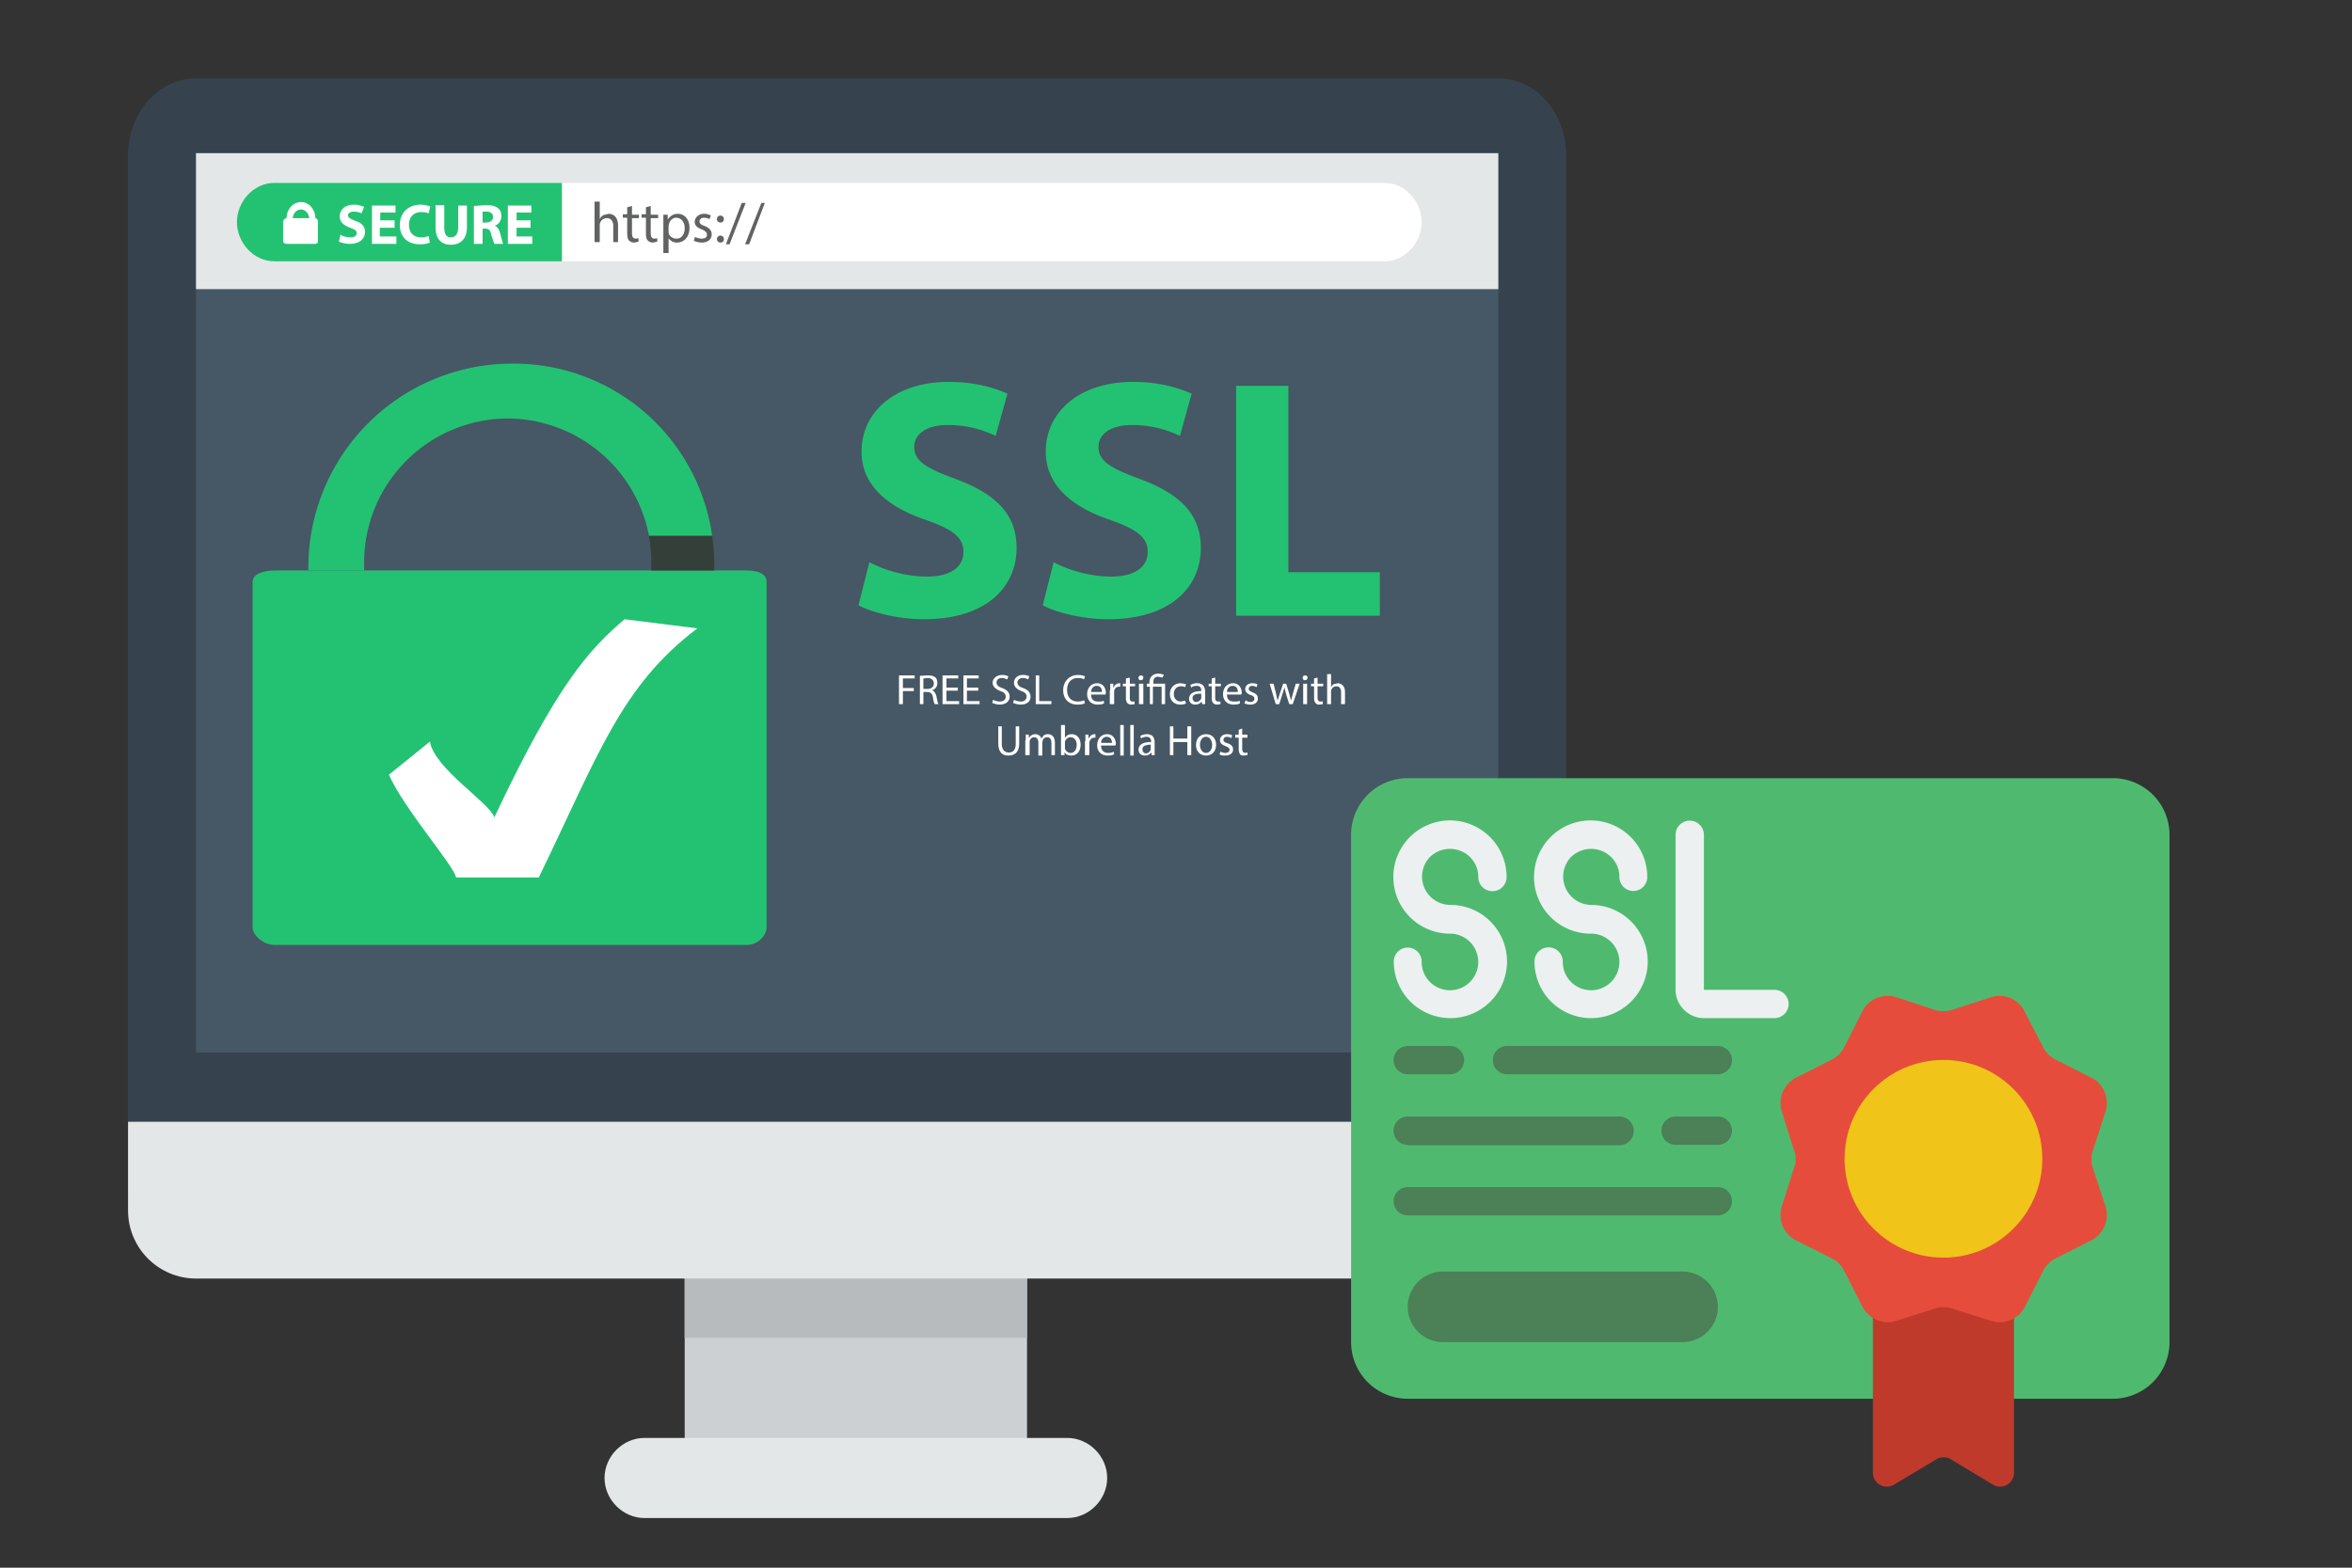 <svg xmlns="http://www.w3.org/2000/svg" width="540" height="360"><rect width="100%" height="100%" fill="#333333" stroke="none"/><path fill="#CCD0D2" d="M157.2 293.3h78.6v37h-78.6v-37z"/><path fill="#E4E7E7" d="M148 330.2h97c5 0 9.2 4.2 9.2 9.2 0 5-4.2 9.2-9.2 9.2h-97c-5 0-9.2-4.2-9.2-9.2 0-5 4.2-9.2 9.2-9.2z"/><path fill="#36434F" d="M45 18h299c8.6 0 15.6 7.9 15.6 17.7v238.1c0 9.8-330.2 9.8-330.2 0V35.7c0-9.8 7-17.7 15.6-17.7z"/><path fill="#465765" d="M45 35h299v206.7H45V35.1z"/><path fill="#E4E7E7" d="M45 35.2h299v31.2H45V35.2z"/><path fill="#B7BBBD" d="M157.2 293.3h78.6v13.9h-78.6v-14z"/><path fill="#E4E7E7" d="M29.4 278c0 8.6 7 15.6 15.6 15.6h299c8.6 0 15.6-7 15.6-15.6v-20.4H29.4V278z"/><path fill="#23C272" d="M176 213c0 1.8-2 4-4.5 4H63.1c-2.6 0-5.1-2.2-5.1-4v-79.4c0-1.8 2.5-2.6 5.1-2.6h108.4c2.6 0 4.5.8 4.5 2.6V213z"/><path fill="#FFF" d="M123.7 201.5h-19c-.3-2.5-12-15.8-15.4-23.6l9.4-7.6c1.1 6.3 13.7 14 14.8 17.4 14.4-30.6 21.8-38.6 29.9-45.5l16.7 2.1c-17.6 13.3-22.8 29.2-36.4 57.2z"/><path fill="#343F39" d="M149 123a36.4 36.4 0 0 1 .5 8H164a54 54 0 0 0-.5-8H149z"/><path fill="#23C272" d="M117.4 83.5A46.8 46.8 0 0 0 70.8 131h12.8v-1.7a33.1 33.1 0 0 1 33-33.2A33.2 33.2 0 0 1 149 123h14.5a46 46 0 0 0-46-39.5z"/><g fill="#23C272"><path d="M199.6 129.1c3.2 1.7 8.1 3.3 13.2 3.3 5.5 0 8.4-2.2 8.4-5.7 0-3.3-2.5-5.2-8.9-7.4-8.7-3-14.5-8-14.5-15.6 0-9 7.6-16 20-16 6 0 10.4 1.3 13.5 2.7l-2.7 9.7a25 25 0 0 0-11-2.5c-5.2 0-7.7 2.3-7.7 5 0 3.4 3 5 9.8 7.5 9.3 3.5 13.7 8.3 13.7 15.7 0 8.9-6.8 16.4-21.3 16.4-6 0-12-1.6-15-3.2l2.5-9.9zM241.9 129.1c3.2 1.7 8.1 3.3 13.2 3.3 5.5 0 8.4-2.2 8.4-5.7 0-3.3-2.5-5.2-8.9-7.4-8.7-3-14.5-8-14.5-15.6 0-9 7.6-16 20-16 6 0 10.3 1.3 13.5 2.7l-2.7 9.7a25 25 0 0 0-11-2.5c-5.2 0-7.7 2.3-7.7 5 0 3.4 3 5 9.8 7.5 9.3 3.5 13.7 8.3 13.7 15.7 0 8.9-6.8 16.4-21.3 16.4-6 0-12-1.6-15-3.2l2.5-9.9zM283.8 88.6h12v42.8h21v10h-33V88.6z"/></g><path fill="#FFF" d="M317.9 42H129v18h188.9c4.7 0 8.5-4.3 8.5-9s-3.8-9-8.5-9z"/><path fill="#23C272" d="M63 42c-4.8 0-8.6 4.3-8.6 9s3.8 9 8.6 9h66V42H63z"/><g fill="#FFF"><path d="M78.3 54a5 5 0 0 0 2.2.5c.9 0 1.4-.4 1.4-1 0-.5-.4-.8-1.5-1.2C79 51.8 78 51 78 49.7c0-1.5 1.2-2.7 3.3-2.7 1 0 1.7.3 2.3.5L83 49c-.3-.2-1-.4-1.8-.4s-1.3.4-1.3.8c0 .6.5.8 1.6 1.3 1.6.5 2.3 1.3 2.3 2.6 0 1.4-1.1 2.7-3.5 2.7-1 0-2-.3-2.5-.5l.4-1.7zM90.5 52.3h-3.3v2H91V56h-5.6v-8.8h5.4v1.6h-3.5v1.8h3.3v1.7zM98.7 55.7c-.4.2-1.2.4-2.3.4-3 0-4.6-1.9-4.6-4.4 0-3 2.1-4.7 4.8-4.7 1 0 1.8.3 2.2.4l-.4 1.6c-.4-.2-1-.3-1.7-.3-1.6 0-2.8 1-2.8 2.9 0 1.8 1 2.9 2.8 2.9a5 5 0 0 0 1.7-.3l.3 1.5zM102 47.2v5c0 1.6.5 2.3 1.5 2.3s1.7-.7 1.7-2.3v-5h2v5c0 2.6-1.4 4-3.7 4-2.2 0-3.5-1.3-3.5-4.1v-5h2zM108.9 47.3l2.6-.2c1.3 0 2.2.2 2.8.7.6.4.8 1 .8 1.8 0 1.2-.7 2-1.5 2.2.6.3 1 .9 1.2 1.7l.7 2.5h-2l-.7-2c-.2-1.2-.6-1.5-1.4-1.5h-.6V56h-2v-8.7zm2 3.8h.7c1 0 1.6-.5 1.6-1.3s-.6-1.2-1.5-1.2a5 5 0 0 0-.9 0v2.5zM121.8 52.3h-3.2v2h3.6V56h-5.6v-8.8h5.4v1.6h-3.4v1.8h3.2v1.7z"/></g><g fill="#616362"><path d="M136.5 46.3h1.2v4c.2-.4.5-.7.8-.9l1.2-.3c.9 0 2.2.5 2.2 2.7v3.8h-1.1v-3.7c0-1-.4-1.8-1.5-1.8a1.6 1.6 0 0 0-1.6 1.7v3.8h-1.2v-9.3zM145.1 47.4v1.9h1.6v.8h-1.6v3.4c0 .8.2 1.3.9 1.3l.6-.1v.8l-1 .2c-.5 0-.9-.2-1.2-.5-.3-.3-.4-.9-.4-1.6V50h-1v-.8h1v-1.6l1.1-.3zM149.4 47.4v1.9h1.7v.8h-1.7v3.4c0 .8.2 1.3.9 1.3l.6-.1v.8l-1 .2c-.5 0-.9-.2-1.2-.5-.3-.3-.4-.9-.4-1.6V50h-1v-.8h1v-1.6l1.1-.3zM152.3 51.3v-2h1v1h.1c.5-.7 1.2-1.2 2.2-1.2 1.6 0 2.7 1.3 2.7 3.2 0 2.3-1.4 3.4-2.9 3.4-.8 0-1.5-.4-1.9-1v3.4h-1.2v-6.8zm1.2 1.7v.5c.2.8 1 1.3 1.8 1.3 1.2 0 1.9-1 1.9-2.4 0-1.3-.7-2.4-2-2.4-.7 0-1.4.6-1.6 1.4l-.1.5v1zM159.6 54.4c.3.2 1 .4 1.5.4.9 0 1.2-.4 1.2-.9s-.3-.8-1.1-1.2c-1.2-.4-1.7-1-1.7-1.7 0-1 .8-1.9 2.2-1.9.6 0 1.2.2 1.5.4l-.3.8c-.2-.1-.7-.3-1.3-.3-.6 0-1 .4-1 .8 0 .6.4.8 1.2 1.1 1 .4 1.6 1 1.6 1.9 0 1.1-.8 1.9-2.3 1.9-.7 0-1.3-.2-1.8-.4l.3-1zM164.6 50.3c0-.5.4-.8.8-.8s.8.3.8.8-.3.8-.8.8c-.4 0-.8-.3-.8-.8zm0 4.6c0-.5.4-.8.8-.8s.8.3.8.8-.3.8-.8.8c-.4 0-.8-.3-.8-.8zM166.7 56l3.6-9.4h.9l-3.7 9.5h-.8zM171.1 56l3.7-9.4h.8l-3.6 9.5h-.9z"/></g><ellipse fill="#FFF" cx="69.1" cy="50.1" rx="3.3" ry="3.7"/><ellipse fill="#23C272" cx="69.1" cy="50.3" rx="1.9" ry="2.2"/><path fill="#FFF" d="M73 55.3c0 .5-.2.7-.7.7h-6.5c-.4 0-.8-.2-.8-.7V51c0-.5.4-.9.8-.9h6.5c.5 0 .7.4.7.9v4.4z"/><g fill="#FFF"><path d="M206.4 155.1h3.6v.7h-2.7v2.2h2.5v.7h-2.5v3h-.9v-6.6zM211.2 155.2l1.6-.1c1 0 1.5.1 2 .5.3.3.4.8.4 1.3 0 .8-.5 1.4-1.2 1.6.5.2.8.7 1 1.4.2 1 .3 1.6.5 1.8h-.9c-.1-.2-.3-.7-.4-1.6-.2-.9-.6-1.2-1.4-1.2h-.8v2.8h-.8v-6.5zm.8 3h1c.8 0 1.4-.5 1.4-1.2 0-.9-.6-1.3-1.5-1.3l-.9.1v2.4zM219.9 158.6h-2.6v2.4h2.9v.7h-3.8v-6.6h3.6v.7h-2.7v2.1h2.6v.7zM224.7 158.6H222v2.4h2.9v.7h-3.7v-6.6h3.5v.7h-2.7v2.1h2.6v.7zM228 160.7c.4.2 1 .4 1.5.4 1 0 1.4-.5 1.4-1.1 0-.6-.3-1-1.2-1.3-1-.4-1.8-1-1.8-1.9 0-1 .9-1.8 2.2-1.8a3 3 0 0 1 1.4.3l-.2.7c-.2 0-.7-.3-1.3-.3-.9 0-1.2.6-1.2 1 0 .6.4 1 1.3 1.3 1.1.4 1.7 1 1.7 2s-.8 1.8-2.3 1.8c-.6 0-1.3-.2-1.7-.4l.2-.7zM232.8 160.7c.4.2 1 .4 1.6.4.8 0 1.3-.5 1.3-1.1 0-.6-.3-1-1.2-1.3-1-.4-1.7-1-1.7-1.9 0-1 .8-1.8 2-1.8a3 3 0 0 1 1.5.3l-.2.7c-.2 0-.6-.3-1.2-.3-1 0-1.3.6-1.3 1 0 .6.4 1 1.3 1.3 1.1.4 1.7 1 1.7 2s-.7 1.8-2.3 1.8c-.6 0-1.3-.2-1.7-.4l.2-.7zM237.8 155.1h.8v5.9h2.8v.7h-3.6v-6.6zM249 161.5c-.2.2-.9.3-1.7.3-1.8 0-3.2-1.2-3.2-3.3 0-2 1.4-3.5 3.4-3.5.8 0 1.3.2 1.6.3l-.2.7c-.4-.2-.8-.3-1.4-.3-1.5 0-2.5 1-2.5 2.7 0 1.7.9 2.7 2.5 2.7.5 0 1-.1 1.4-.3l.2.7zM250.5 159.5c0 1.2.7 1.6 1.6 1.6.6 0 1 0 1.3-.2l.1.6c-.3.2-.8.3-1.5.3-1.5 0-2.4-1-2.4-2.4s.9-2.5 2.3-2.5c1.5 0 2 1.3 2 2.2l-.1.4h-3.3zm2.5-.6c0-.6-.2-1.4-1.2-1.4-.9 0-1.3.8-1.3 1.4h2.5zM254.9 158.5V157h.7v1c.3-.7.8-1.1 1.4-1.1h.2v.8h-.3c-.6 0-1 .4-1.1 1v3h-1v-3.2zM259.4 155.6v1.4h1.2v.6h-1.2v2.6c0 .6.1.9.6.9h.5v.6l-.7.1c-.4 0-.8-.1-1-.4-.2-.2-.3-.6-.3-1.2v-2.6h-.7v-.6h.7v-1.2l.9-.2zM262.5 155.6c0 .3-.2.6-.5.6a.5.5 0 0 1-.6-.6c0-.3.3-.5.6-.5s.5.2.5.5zm-1 6.1V157h1v4.7h-1zM264 161.7v-4h-.7v-.7h.6v-.3c0-1.2.8-2 2-2 .5 0 1 .1 1.3.3l-.3.6-1-.2c-.9 0-1.1.6-1.1 1.3v.3h2.7v4.7h-.8v-4h-2v4h-.8zM272.3 161.5c-.2.2-.7.3-1.3.3-1.5 0-2.4-1-2.4-2.4 0-1.5 1-2.5 2.5-2.5l1.2.2-.2.7a2 2 0 0 0-1-.2c-1 0-1.6.8-1.6 1.8s.7 1.7 1.6 1.7l1-.2.2.6zM276 161.7l-.1-.6c-.3.4-.8.7-1.5.7-1 0-1.4-.7-1.4-1.3 0-1.2 1-1.8 2.8-1.8v-.1c0-.4-.1-1.1-1-1.1-.5 0-1 .1-1.3.4l-.2-.6a3 3 0 0 1 1.6-.4c1.4 0 1.8 1 1.8 2v2.8h-.8zm-.2-2.4c-1 0-2 .1-2 1 0 .6.4.9.8.9.6 0 1-.4 1.2-.8v-1.1zM279 155.6v1.4h1.3v.6H279v2.6c0 .6.2.9.7.9h.5v.6l-.7.1c-.4 0-.8-.1-1-.4-.2-.2-.3-.6-.3-1.2v-2.6h-.7v-.6h.7v-1.2l.8-.2zM281.7 159.5c0 1.2.7 1.6 1.6 1.6.6 0 1 0 1.3-.2l.1.6c-.3.2-.8.3-1.5.3-1.5 0-2.4-1-2.4-2.4s.9-2.5 2.3-2.5c1.5 0 2 1.3 2 2.2l-.1.4h-3.3zm2.5-.6c0-.6-.2-1.4-1.2-1.4-.9 0-1.3.8-1.3 1.4h2.5zM286 160.8c.2.2.7.4 1 .4.7 0 1-.3 1-.7 0-.4-.2-.7-.9-.9-.8-.3-1.2-.8-1.2-1.3 0-.8.6-1.4 1.6-1.4.5 0 1 .1 1.2.3l-.2.6c-.2-.1-.6-.3-1-.3-.5 0-.8.3-.8.7 0 .4.3.5.9.8.8.3 1.2.7 1.2 1.4 0 .8-.6 1.4-1.7 1.4-.6 0-1-.1-1.4-.3l.3-.7zM292.4 157l.6 2.4.3 1.5.5-1.5.8-2.4h.7l.7 2.3.4 1.6.4-1.5.7-2.4h.9l-1.6 4.7h-.8l-.7-2.2-.4-1.6-.5 1.6-.7 2.2h-.8l-1.4-4.7h.9zM300.2 155.6c0 .3-.2.6-.6.6a.5.5 0 0 1-.5-.6c0-.3.2-.5.5-.5.4 0 .6.2.6.5zm-1 6.1V157h.9v4.7h-.9zM302.5 155.6v1.4h1.3v.6h-1.3v2.6c0 .6.2.9.7.9h.5v.6l-.7.1c-.5 0-.8-.1-1-.4-.2-.2-.3-.6-.3-1.2v-2.6h-.7v-.6h.7v-1.2l.8-.2zM304.7 154.8h.9v3c.1-.3.4-.5.6-.7l1-.2c.5 0 1.6.4 1.6 2v2.8h-.9V159c0-.8-.3-1.4-1.1-1.4a1.2 1.2 0 0 0-1.2 1.3v2.8h-.9v-7zM230 166.8v4c0 1.4.7 2 1.6 2 1 0 1.6-.6 1.6-2v-4h.8v3.9c0 2-1 2.8-2.5 2.8-1.3 0-2.3-.7-2.3-2.8v-3.9h.8zM235.5 170v-1.3h.7v.8c.3-.5.8-.9 1.5-.9s1.2.4 1.4 1l.5-.7c.3-.2.6-.3 1-.3.7 0 1.6.4 1.6 2v2.8h-.8v-2.6c0-1-.3-1.5-1-1.5-.5 0-1 .4-1 .8l-.1.4v3h-.9v-2.9c0-.8-.3-1.3-1-1.3-.5 0-.9.4-1 .9V173.4h-1V170zM243.6 173.4v-6.9h.9v3c.3-.6.8-.9 1.6-.9 1.2 0 2 1 2 2.4 0 1.7-1 2.5-2.1 2.5-.7 0-1.3-.2-1.6-.8v.7h-.8zm.9-1.9v.4c.2.6.7 1 1.3 1 .9 0 1.4-.8 1.4-1.9 0-.9-.5-1.7-1.4-1.7-.6 0-1.1.4-1.3 1V171.5zM249.2 170.2v-1.5h.7v1c.3-.7.8-1.1 1.4-1.1h.2v.8h-.3c-.6 0-1 .5-1.1 1.1v2.9h-1v-3.2zM252.8 171.2c0 1.2.7 1.7 1.6 1.7.6 0 1-.1 1.3-.3l.1.6c-.3.2-.8.3-1.5.3-1.5 0-2.4-1-2.4-2.3 0-1.5.9-2.6 2.3-2.6 1.5 0 2 1.4 2 2.2l-.1.4h-3.3zm2.5-.6c0-.5-.2-1.4-1.2-1.4-.9 0-1.3.8-1.3 1.4h2.5zM257.2 166.5h.8v7h-.8v-7zM259.5 166.5h.8v7h-.8v-7zM264.4 173.4v-.6c-.4.4-.9.7-1.5.7-1 0-1.5-.6-1.5-1.3 0-1.2 1-1.8 2.9-1.8 0-.5-.1-1.2-1.1-1.2-.5 0-1 .2-1.2.4l-.2-.6a3 3 0 0 1 1.5-.4c1.5 0 1.8 1 1.8 2v2.8h-.7zm-.1-2.4c-1 0-2 .2-2 1 0 .6.3 1 .8 1 .6 0 1-.5 1.1-.9V171zM269.4 166.8v2.8h3.2v-2.8h.9v6.6h-.9v-3h-3.2v3h-.8v-6.6h.8zM279.2 171c0 1.8-1.2 2.5-2.3 2.5-1.3 0-2.3-.9-2.3-2.4 0-1.6 1-2.5 2.3-2.5 1.4 0 2.3 1 2.3 2.4zm-3.7 0c0 1.1.6 1.9 1.4 1.9.8 0 1.4-.8 1.4-1.8 0-.8-.4-1.9-1.4-1.9-1 0-1.4 1-1.4 1.9zM280.2 172.6c.2.1.7.3 1.1.3.6 0 1-.3 1-.7 0-.4-.3-.6-1-.9-.8-.3-1.2-.7-1.2-1.3 0-.8.6-1.4 1.6-1.4.5 0 1 .1 1.2.3l-.2.6c-.2-.1-.5-.3-1-.3s-.8.3-.8.7c0 .4.3.6 1 .8.8.3 1.2.7 1.2 1.4 0 .9-.7 1.4-1.8 1.4-.5 0-1 0-1.3-.3l.2-.6zM285.2 167.3v1.4h1.2v.7h-1.2v2.5c0 .6.2 1 .7 1l.5-.1v.6l-.8.1c-.4 0-.7 0-.9-.3-.2-.3-.3-.7-.3-1.3v-2.5h-.8v-.7h.8v-1.1l.8-.3z"/></g><path fill="#4FBA6F" d="M462.4 321.2h22.7a13 13 0 0 0 13-13V191.7a13 13 0 0 0-13-13H323.2a13 13 0 0 0-13 13v116.5a13 13 0 0 0 13 13H430"/><path fill="#C03A2B" d="M462.4 292v46.1a3.2 3.2 0 0 1-4.9 2.8l-9.6-5.8c-1-.6-2.3-.6-3.3 0l-9.7 5.8a3.2 3.2 0 0 1-4.9-2.8v-46h32.4z"/><g fill="#ECF0F1"><path d="M337.5 196.8a6.4 6.4 0 0 1 1.9 4.6 3.2 3.2 0 1 0 6.5 0 13 13 0 1 0-13 13 6.5 6.5 0 1 1-6.5 6.4 3.2 3.2 0 1 0-6.4 0 13 13 0 1 0 13-13 6.5 6.5 0 0 1-4.7-11 6.6 6.6 0 0 1 9.2 0zM369.9 196.8a6.4 6.4 0 0 1 1.9 4.6 3.2 3.2 0 1 0 6.4 0 13 13 0 1 0-13 13 6.5 6.5 0 1 1-6.4 6.4 3.2 3.2 0 1 0-6.5 0 13 13 0 1 0 13-13 6.5 6.5 0 0 1-4.6-11 6.6 6.6 0 0 1 9.2 0zM407.4 227.3h-16.2v-35.6a3.2 3.2 0 1 0-6.5 0v35.6c0 3.6 3 6.5 6.5 6.5h16.2a3.2 3.2 0 1 0 0-6.5z"/></g><g fill="#4C8056"><path d="M323.2 246.7h9.7a3.2 3.2 0 1 0 0-6.5h-9.7a3.2 3.2 0 1 0 0 6.5zM345.9 246.7h48.5a3.2 3.2 0 1 0 0-6.5H346a3.2 3.2 0 1 0 0 6.5zM394.4 256.4h-9.7a3.2 3.2 0 1 0 0 6.5h9.7a3.2 3.2 0 1 0 0-6.5zM323.2 263h48.6a3.2 3.2 0 1 0 0-6.6h-48.6a3.2 3.2 0 1 0 0 6.5zM394.4 272.6h-71.2a3.2 3.2 0 1 0 0 6.5h71.2a3.2 3.2 0 1 0 0-6.5zM331.3 292h55a8 8 0 1 1 0 16.2h-55a8 8 0 1 1 0-16.2z"/></g><path fill="#E64C3C" d="M448.2 231.9l8.9-2.9c3-1 6.3.4 7.7 3.2l4.3 8.3a6.4 6.4 0 0 0 2.8 2.8l8.3 4.2a6.5 6.5 0 0 1 3.2 7.8l-2.9 8.9a6.5 6.5 0 0 0 0 4l2.9 8.8c1 3-.4 6.3-3.2 7.8l-8.3 4.2a6.4 6.4 0 0 0-2.8 2.8l-4.2 8.3a6.5 6.5 0 0 1-7.8 3.2l-8.9-2.8a6.5 6.5 0 0 0-4 0l-8.8 2.8c-3 1-6.3-.4-7.8-3.2l-4.2-8.3a6.4 6.4 0 0 0-2.8-2.8l-8.3-4.2a6.5 6.5 0 0 1-3.2-7.8l2.8-8.8c.5-1.3.5-2.7 0-4l-2.8-8.9c-1-3 .4-6.3 3.2-7.8l8.3-4.2a6.4 6.4 0 0 0 2.8-2.8l4.2-8.3a6.5 6.5 0 0 1 7.8-3.2l8.8 2.9c1.3.4 2.7.4 4 0z"/><circle fill="#F0C419" cx="446.2" cy="266.1" r="22.7"/></svg>